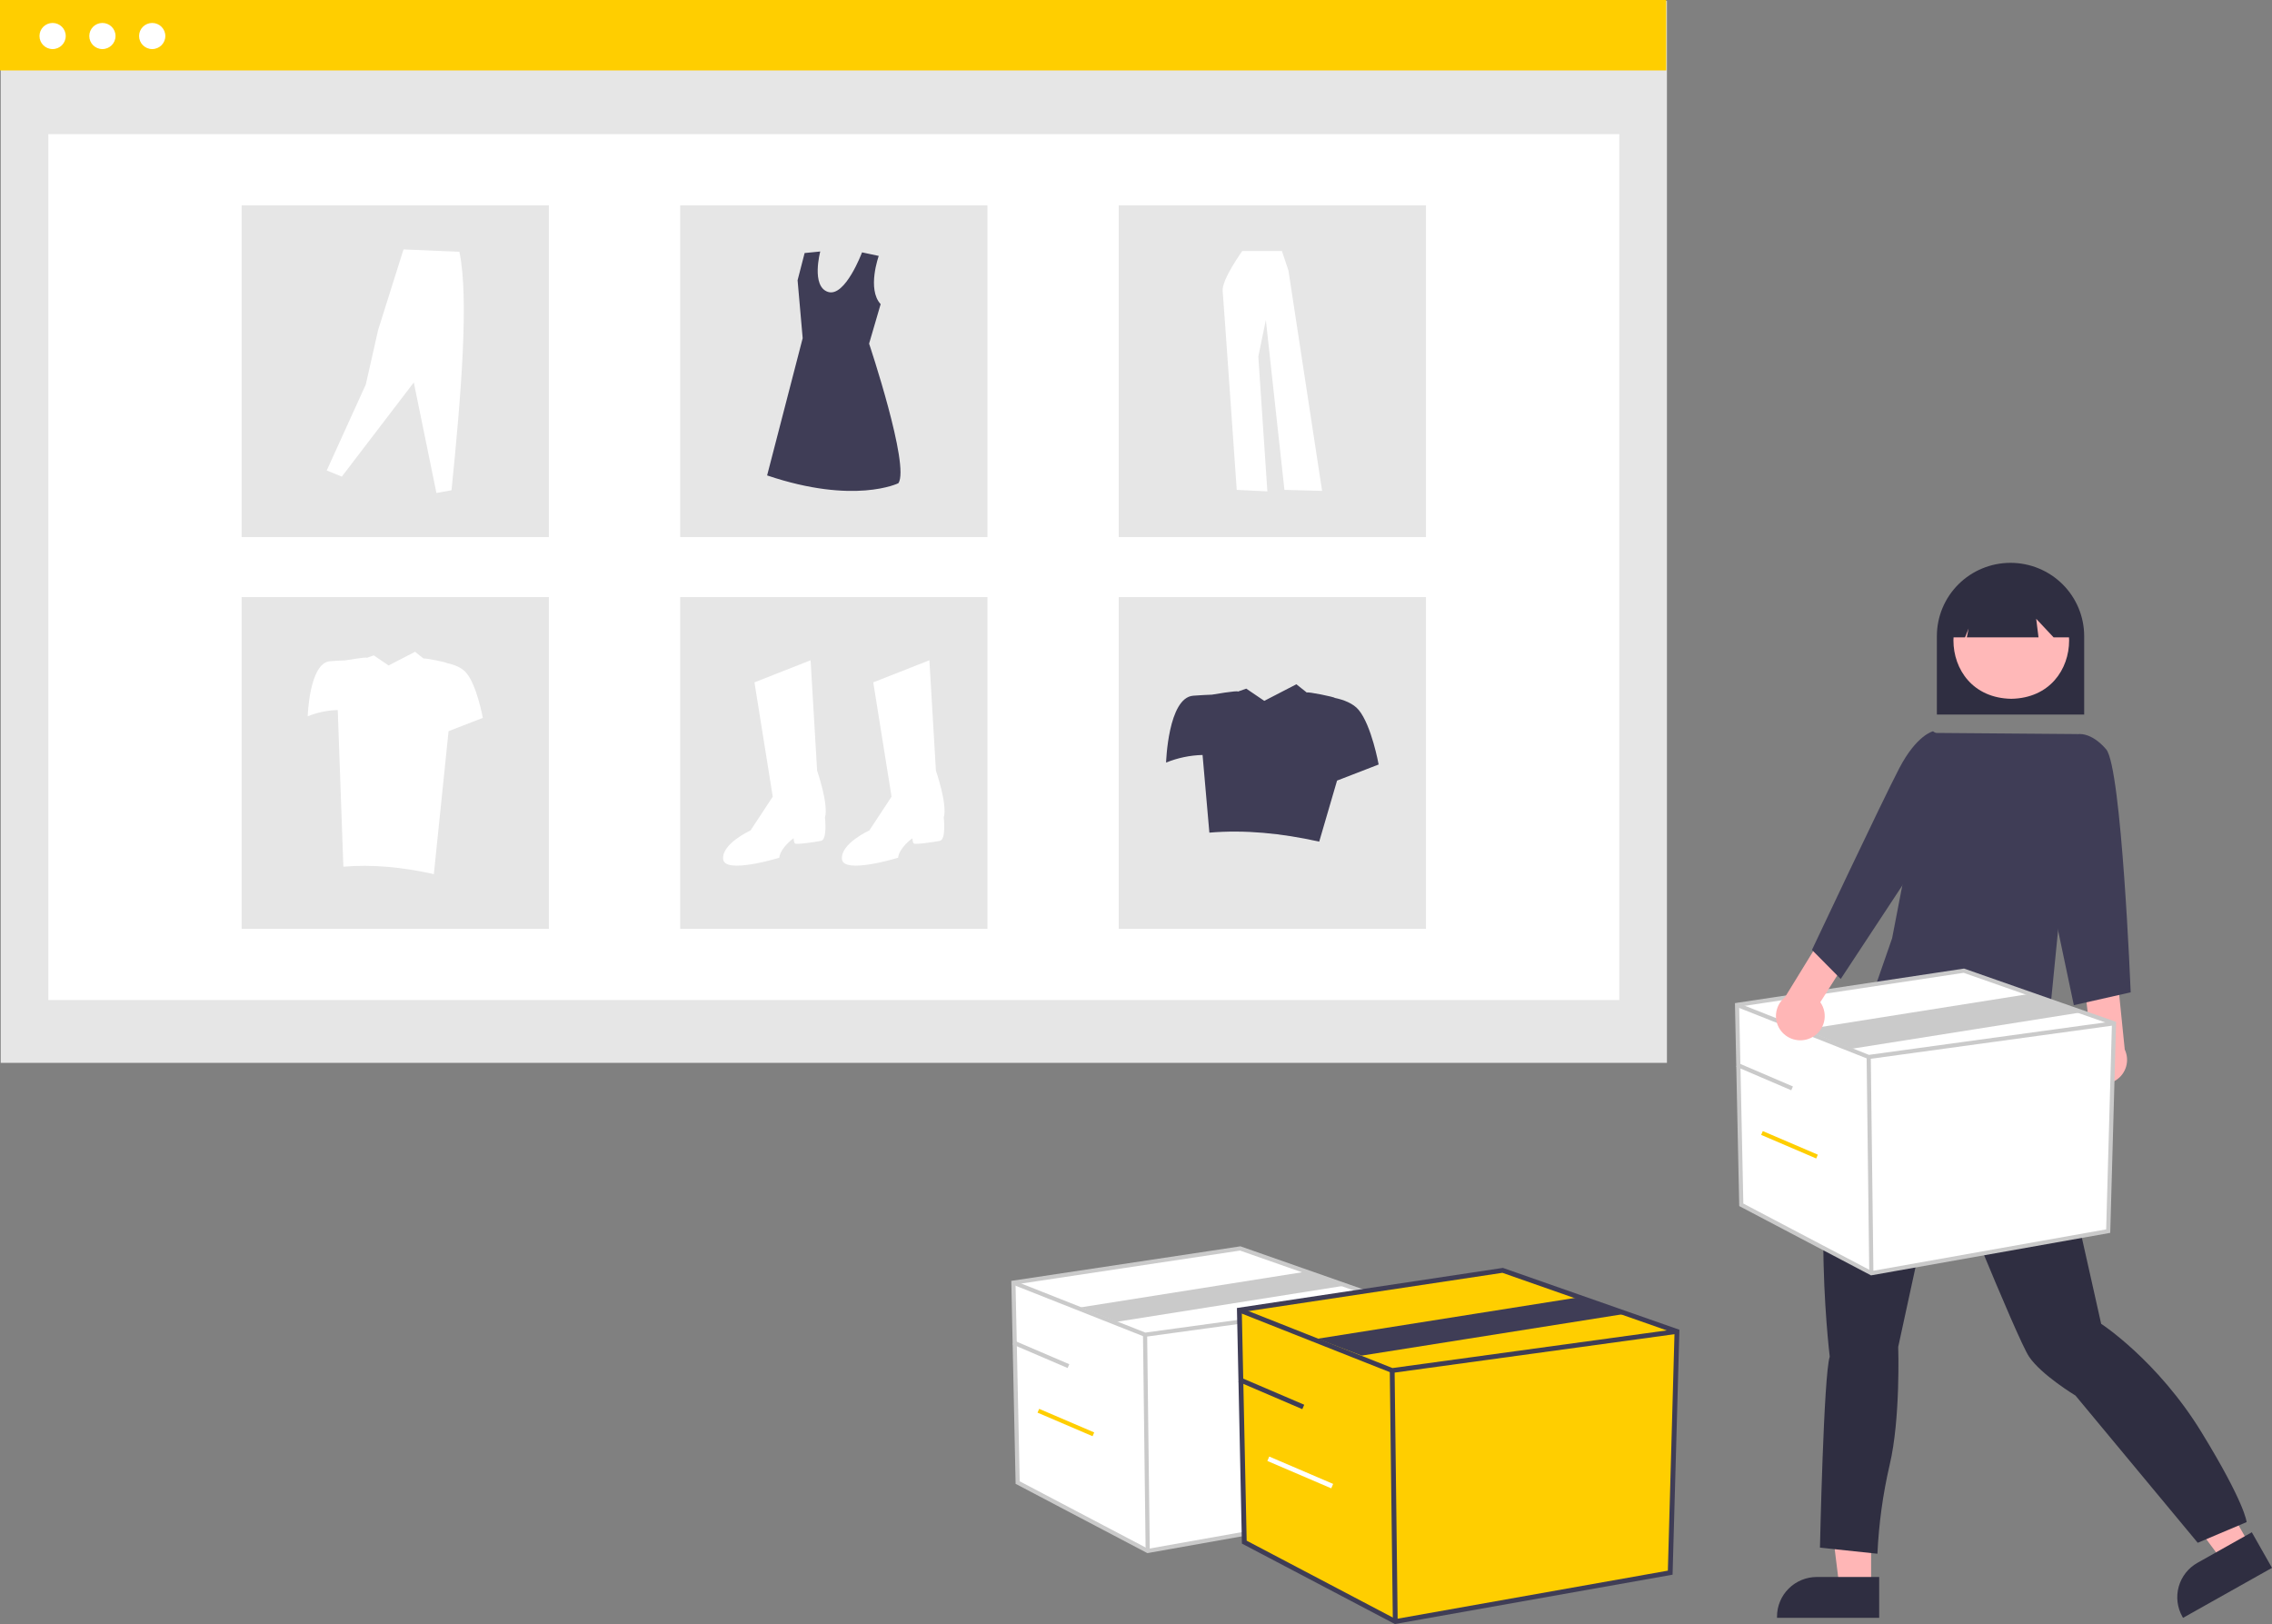 <svg width="270" height="193" viewBox="0 0 270 193" fill="none" xmlns="http://www.w3.org/2000/svg">
<rect x="0" y="0" width="270" height="193" fill="#808080" stroke="none"/>
<g clip-path="url(#clip0_80_2576)">
<path d="M198.095 0.112H0.084V126.309H198.095V0.112Z" fill="#E6E6E6"/>
<path d="M192.433 15.94H5.747V118.843H192.433V15.94Z" fill="white"/>
<path d="M198.01 0H0V8.371H198.01V0Z" fill="#FFCE00"/>
<path d="M6.252 5.832C7.113 5.832 7.811 5.137 7.811 4.28C7.811 3.423 7.113 2.728 6.252 2.728C5.39 2.728 4.692 3.423 4.692 4.28C4.692 5.137 5.39 5.832 6.252 5.832Z" fill="white"/>
<path d="M12.169 5.832C13.031 5.832 13.729 5.137 13.729 4.28C13.729 3.423 13.031 2.728 12.169 2.728C11.308 2.728 10.61 3.423 10.61 4.28C10.61 5.137 11.308 5.832 12.169 5.832Z" fill="white"/>
<path d="M18.087 5.832C18.949 5.832 19.647 5.137 19.647 4.28C19.647 3.423 18.949 2.728 18.087 2.728C17.226 2.728 16.528 3.423 16.528 4.28C16.528 5.137 17.226 5.832 18.087 5.832Z" fill="white"/>
<path d="M65.229 24.404H28.716V63.824H65.229V24.404Z" fill="#E6E6E6"/>
<path d="M117.346 24.404H80.833V63.824H117.346V24.404Z" fill="#E6E6E6"/>
<path d="M169.462 24.404H132.949V63.824H169.462V24.404Z" fill="#E6E6E6"/>
<path d="M65.229 70.96H28.716V110.38H65.229V70.96Z" fill="#E6E6E6"/>
<path d="M117.346 70.96H80.833V110.38H117.346V70.96Z" fill="#E6E6E6"/>
<path d="M169.462 70.96H132.949V110.38H169.462V70.96Z" fill="#E6E6E6"/>
<path d="M89.658 81.091L96.329 78.466L97.105 91.59C97.105 91.59 98.501 95.604 98.036 97.148C98.036 97.148 98.346 99.773 97.57 99.927C96.795 100.081 94.622 100.39 94.469 100.236C94.315 100.081 94.313 99.618 94.313 99.618C94.313 99.618 92.762 100.699 92.607 101.934C92.607 101.934 86.09 103.941 85.935 102.088C85.78 100.235 89.193 98.691 89.193 98.691L91.831 94.677L89.658 81.091Z" fill="white"/>
<path d="M103.777 81.091L110.447 78.466L111.223 91.59C111.223 91.59 112.619 95.604 112.154 97.148C112.154 97.148 112.464 99.773 111.689 99.927C110.913 100.081 108.74 100.39 108.587 100.236C108.433 100.081 108.431 99.618 108.431 99.618C108.431 99.618 106.88 100.699 106.725 101.934C106.725 101.934 100.209 103.941 100.053 102.088C99.898 100.235 103.311 98.691 103.311 98.691L105.949 94.677L103.777 81.091Z" fill="white"/>
<path d="M104.429 30.413C104.429 30.413 103.008 34.363 104.654 36.144L103.282 40.837C103.282 40.837 108.157 55.391 106.764 57.424C106.764 57.424 101.564 60.012 91.163 56.5L95.388 40.19L94.784 33.305L95.62 30.071L97.477 29.887C97.477 29.887 96.363 34.046 98.406 34.693C100.449 35.34 102.442 29.991 102.442 29.991L104.429 30.413Z" fill="#3F3D56"/>
<path d="M38.827 55.911L40.62 56.641L49.175 45.451L51.864 58.587L53.657 58.262C54.807 46.937 55.745 35.386 54.594 29.923L47.953 29.639L44.938 39.208L43.471 45.695L38.827 55.911Z" fill="white"/>
<path d="M147.628 29.833C147.628 29.833 145.181 33.218 145.3 34.583C145.42 35.949 146.971 58.217 146.971 58.217L150.611 58.395L149.536 42.362L150.431 38.028L152.639 58.217L157.115 58.336L153.117 32.149L152.341 29.833L147.628 29.833Z" fill="white"/>
<path d="M161.455 84.359C160.805 83.584 159.689 83.164 158.616 82.937C158.647 82.841 155.355 82.163 155.299 82.303L154.058 81.319L150.245 83.29L148.102 81.838L147.107 82.189C147.147 82.014 144.017 82.554 144.017 82.554C143.419 82.576 142.655 82.613 141.8 82.678C138.806 82.907 138.575 90.625 138.575 90.625C139.953 90.064 141.422 89.758 142.91 89.721L143.719 98.951C147.881 98.596 152.247 99.01 156.772 100.021L158.893 92.766L163.835 90.853C163.835 90.853 162.99 86.193 161.455 84.359Z" fill="#3F3D56"/>
<path d="M55.418 79.964C54.882 79.325 53.962 78.979 53.079 78.792C53.105 78.712 50.392 78.155 50.346 78.27L49.323 77.459L46.181 79.083L44.416 77.887L43.596 78.177C43.629 78.033 41.05 78.477 41.05 78.477C40.558 78.495 39.927 78.525 39.223 78.579C36.756 78.768 36.566 85.126 36.566 85.126C37.701 84.664 38.912 84.412 40.138 84.382L40.804 102.999C44.234 102.706 47.831 103.047 51.558 103.881L53.306 86.891L57.378 85.315C57.378 85.315 56.683 81.475 55.418 79.964Z" fill="white"/>
<path d="M230.174 84.919H247.68V75.598C247.68 73.287 246.758 71.072 245.116 69.438C243.475 67.805 241.248 66.887 238.927 66.887C236.605 66.887 234.379 67.805 232.737 69.438C231.096 71.072 230.174 73.287 230.174 75.598V84.919Z" fill="#2F2E41"/>
<path d="M222.359 188.633H218.594L216.803 174.179H222.36L222.359 188.633Z" fill="#FFB6B6"/>
<path d="M223.319 187.409H215.904C214.651 187.409 213.449 187.905 212.563 188.786C211.677 189.668 211.179 190.864 211.178 192.111V192.264H223.319V187.409Z" fill="#2F2E41"/>
<path d="M267.369 183.632L264.09 185.474L255.39 173.765L260.229 171.047L267.369 183.632Z" fill="#FFB6B6"/>
<path d="M267.601 182.097L261.144 185.724C260.052 186.337 259.251 187.356 258.915 188.558C258.579 189.759 258.736 191.045 259.352 192.131L259.428 192.264L270 186.324L267.601 182.097Z" fill="#2F2E41"/>
<path d="M243.305 123.634L243.595 125.08C243.595 125.08 244.467 125.947 244.031 126.381C243.595 126.815 243.741 128.839 243.741 128.839C243.984 132.53 248.831 153.27 249.697 157.32C249.697 157.32 256.38 161.657 261.61 170.187C266.84 178.717 266.985 180.886 266.985 180.886L261.175 183.344L246.648 165.85C246.648 165.85 242.58 163.392 241.127 161.224C239.674 159.055 230.665 136.646 230.665 136.646L225.579 160.067C225.579 160.067 225.87 168.597 224.562 174.091C223.758 177.558 223.272 181.09 223.11 184.645L216.281 183.922C216.281 183.922 216.717 163.392 217.443 161.224C217.443 161.224 214.392 136.212 220.494 126.236L225.412 113.19L230.228 111.345L243.305 123.634Z" fill="#2F2E41"/>
<path d="M239.017 69.166C229.85 69.322 229.852 82.891 239.017 83.045C248.183 82.889 248.182 69.32 239.017 69.166Z" fill="#FFB8B8"/>
<path d="M231.962 75.746H233.52L233.944 74.69L233.732 75.746H242.253L241.977 73.537L244.048 75.746H246.114V74.549C246.115 73.624 245.932 72.708 245.577 71.854C245.222 70.999 244.702 70.223 244.045 69.569C243.389 68.914 242.609 68.395 241.751 68.041C240.893 67.686 239.973 67.503 239.044 67.503C238.114 67.502 237.194 67.683 236.336 68.037C235.477 68.39 234.696 68.908 234.039 69.561C233.382 70.215 232.86 70.991 232.504 71.845C232.147 72.699 231.964 73.614 231.963 74.539V74.549L231.962 75.746Z" fill="#2F2E41"/>
<path d="M229.564 87.097L246.886 87.237L243.227 124.193C243.227 124.193 222.969 123.129 222.956 116.975L224.854 111.507L229.564 87.097Z" fill="#3F3D56"/>
<path d="M247.631 127.765C247.364 127.441 247.173 127.062 247.07 126.656C246.966 126.25 246.954 125.826 247.033 125.414C247.112 125.003 247.281 124.614 247.527 124.274C247.774 123.935 248.092 123.653 248.46 123.449L247.707 116.943L251.569 115.523L252.502 124.726C252.803 125.364 252.86 126.089 252.66 126.765C252.461 127.44 252.02 128.02 251.42 128.394C250.82 128.768 250.103 128.911 249.405 128.795C248.707 128.679 248.076 128.313 247.631 127.765Z" fill="#FFB6B6"/>
<path d="M244.609 90.421L246.888 87.25C246.888 87.25 248.448 86.906 250.29 89.045C252.133 91.185 253.208 117.927 253.208 117.927L246.451 119.455L242.459 100.506L244.609 90.421Z" fill="#3F3D56"/>
<path d="M206.429 119.421L206.931 143.18L222.387 151.308L250.534 146.306L251.226 121.609L233.382 115.357L206.429 119.421Z" fill="white"/>
<path d="M222.347 151.565L206.687 143.329L206.177 119.211L233.406 115.105L233.464 115.125L251.477 121.437L250.776 146.513L222.347 151.565ZM207.175 143.03L222.427 151.051L250.293 146.099L250.974 121.782L233.358 115.609L206.68 119.631L207.175 143.03Z" fill="#CACACA"/>
<path d="M222.042 125.863L221.982 125.839L206.337 119.649L206.519 119.193L222.103 125.359L251.192 121.366L251.259 121.853L222.042 125.863Z" fill="#CACACA"/>
<path d="M222.32 125.608L221.826 125.614L222.14 151.311L222.634 151.305L222.32 125.608Z" fill="#CACACA"/>
<path d="M220.065 124.633L214.426 122.358L241.574 118.053L247.213 120.328L220.065 124.633Z" fill="#CACACA"/>
<path d="M206.526 126.313L206.331 126.764L212.871 129.567L213.067 129.116L206.526 126.313Z" fill="#CACACA"/>
<path d="M209.488 134.418L209.293 134.87L215.833 137.672L216.028 137.221L209.488 134.418Z" fill="#FFCE00"/>
<path d="M120.434 152.429L120.936 176.188L136.392 184.316L164.54 179.314L165.231 154.617L147.387 148.365L120.434 152.429Z" fill="white"/>
<path d="M136.352 184.573L120.693 176.338L120.182 152.219L147.411 148.113L147.469 148.133L165.483 154.445L164.781 179.521L136.352 184.573ZM121.18 176.038L136.433 184.059L164.299 179.107L164.979 154.79L147.364 148.617L120.685 152.64L121.18 176.038Z" fill="#CACACA"/>
<path d="M136.047 158.871L135.987 158.847L120.343 152.657L120.525 152.201L136.109 158.366L165.197 154.374L165.265 154.861L136.047 158.871Z" fill="#CACACA"/>
<path d="M136.325 158.616L135.831 158.622L136.146 184.319L136.639 184.313L136.325 158.616Z" fill="#CACACA"/>
<path d="M132.704 157.082L128.431 155.366L155.579 151.061L159.852 152.777L132.704 157.082Z" fill="#CACACA"/>
<path d="M120.531 159.321L120.336 159.772L126.877 162.575L127.072 162.124L120.531 159.321Z" fill="#CACACA"/>
<path d="M123.493 167.427L123.298 167.878L129.839 170.68L130.034 170.229L123.493 167.427Z" fill="#FFCE00"/>
<path d="M147.285 155.686L147.869 183.267L165.81 192.702L198.485 186.896L199.287 158.227L178.574 150.969L147.285 155.686Z" fill="#FFCE00"/>
<path d="M165.764 193L147.586 183.44L146.993 155.442L178.602 150.676L178.669 150.7L199.579 158.027L198.765 187.135L165.764 193ZM148.151 183.093L165.857 192.404L198.205 186.656L198.995 158.427L178.546 151.261L147.577 155.931L148.151 183.093Z" fill="#3F3D56"/>
<path d="M165.41 163.165L165.34 163.137L147.179 155.952L147.391 155.422L165.481 162.579L199.248 157.945L199.326 158.509L165.41 163.165Z" fill="#3F3D56"/>
<path d="M165.732 162.868L165.159 162.875L165.524 192.705L166.097 192.698L165.732 162.868Z" fill="#3F3D56"/>
<path d="M161.82 161.101L156.569 159.096L188.083 154.099L193.335 156.103L161.82 161.101Z" fill="#3F3D56"/>
<path d="M147.398 163.687L147.172 164.211L154.764 167.464L154.991 166.94L147.398 163.687Z" fill="#3F3D56"/>
<path d="M150.836 173.096L150.61 173.62L158.202 176.873L158.429 176.349L150.836 173.096Z" fill="white"/>
<path d="M215.192 123.35C215.573 123.172 215.91 122.913 216.18 122.591C216.449 122.269 216.645 121.893 216.752 121.488C216.86 121.083 216.877 120.659 216.802 120.247C216.727 119.835 216.563 119.444 216.32 119.102L219.828 113.561L216.964 110.618L212.12 118.512C211.57 118.956 211.203 119.586 211.088 120.282C210.973 120.978 211.119 121.692 211.497 122.288C211.876 122.884 212.461 123.322 213.142 123.518C213.823 123.713 214.552 123.654 215.192 123.35V123.35Z" fill="#FFB6B6"/>
<path d="M232.226 88.554L229.713 86.906C229.713 86.906 227.774 87.339 225.711 91.287C223.648 95.235 215.33 112.886 215.33 112.886L218.749 116.34L227.871 102.492L232.226 88.554Z" fill="#3F3D56"/>
</g>
<defs>
<clipPath id="clip0_80_2576">
<rect width="270" height="193" fill="white"/>
</clipPath>
</defs>
</svg>

